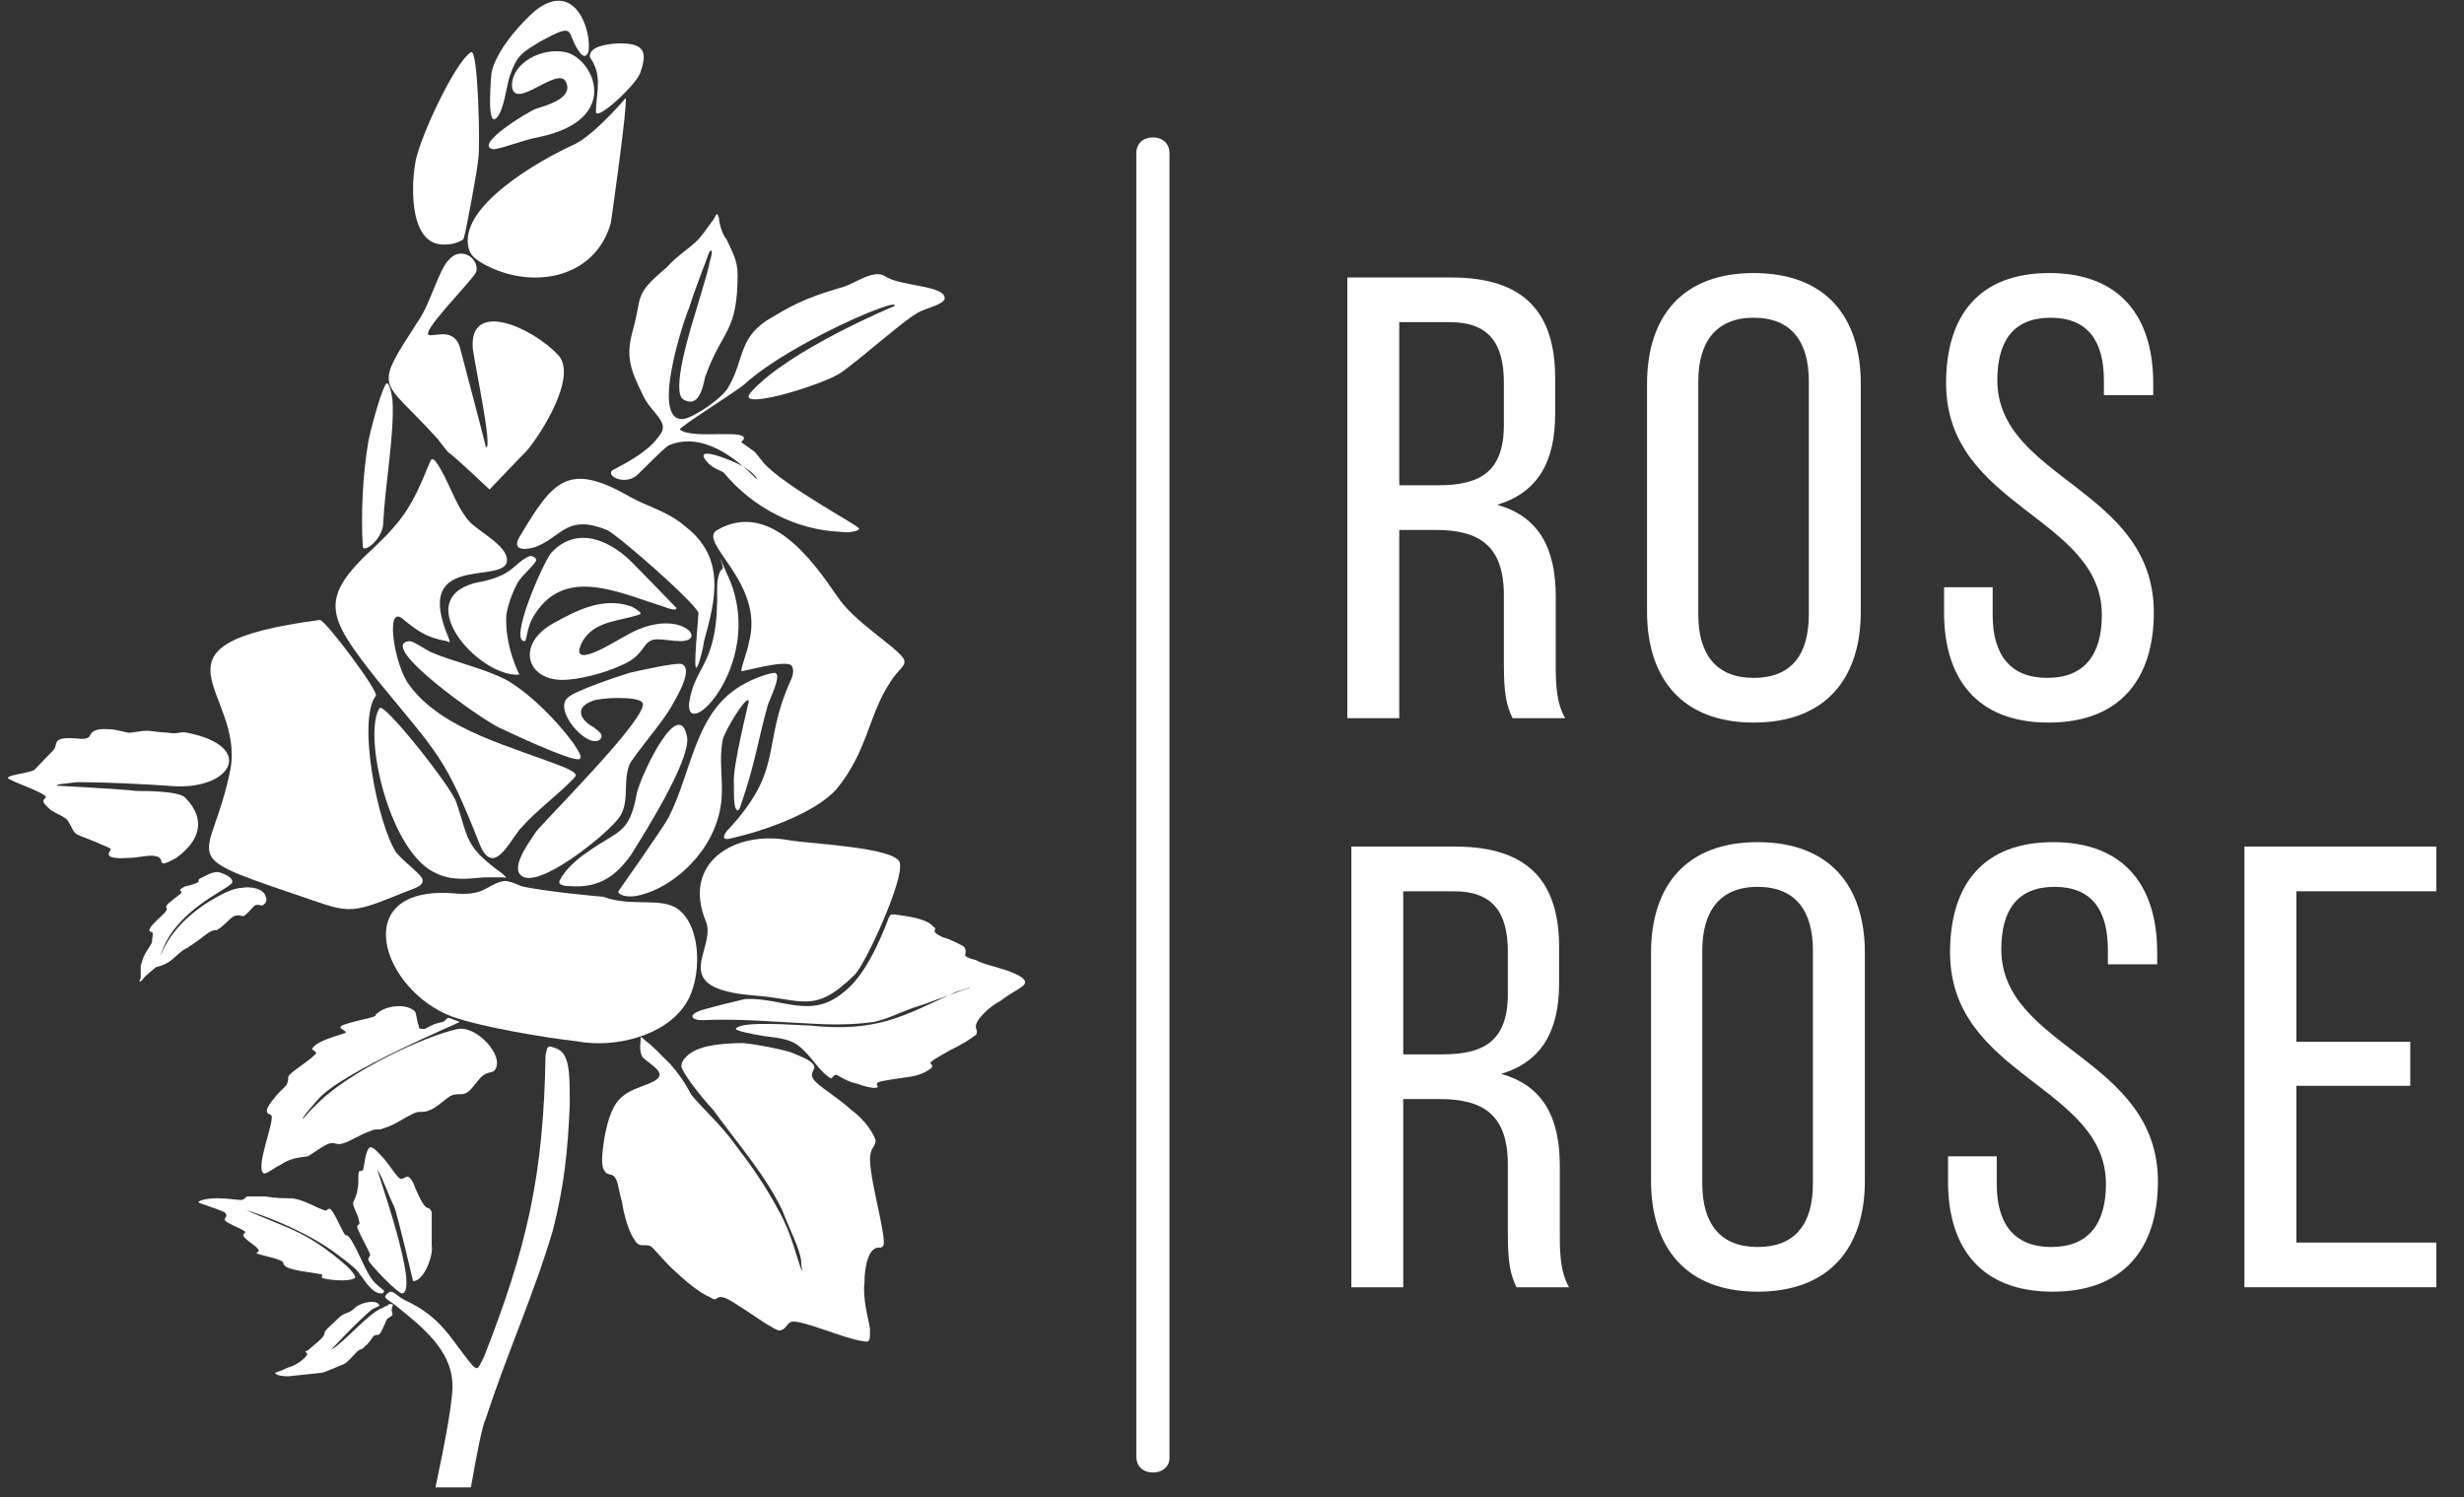 <?xml version="1.0" encoding="UTF-8"?> <svg xmlns="http://www.w3.org/2000/svg" width="79" height="48" viewBox="0 0 79 48" fill="none"><rect x="0" y="0" width="79" height="48" fill="#333333" stroke="none"/> <path d="M43.197 8.897V23.027H44.863V16.993H46.036C47.425 16.993 48.217 17.496 48.217 19.092V21.311C48.217 22.26 48.302 22.624 48.495 23.027H50.18C49.903 22.544 49.88 21.958 49.88 21.332V19.132C49.88 17.619 49.368 16.568 48.002 16.186C49.283 15.8 49.861 14.833 49.861 13.277V12.127C49.861 10.028 48.879 8.897 46.529 8.897H43.197ZM44.863 15.56V10.33H46.486C47.725 10.33 48.217 10.996 48.217 12.269V13.622C48.217 15.156 47.425 15.56 46.102 15.56H44.863Z" fill="white"></path> <path d="M52.807 19.616C52.807 21.755 53.939 23.169 56.224 23.169C58.529 23.169 59.66 21.755 59.66 19.616V12.309C59.66 10.149 58.529 8.755 56.224 8.755C53.939 8.755 52.807 10.149 52.807 12.309V19.616ZM54.45 12.229C54.45 10.956 55.028 10.188 56.224 10.188C57.44 10.188 57.994 10.956 57.994 12.229V19.696C57.994 20.987 57.44 21.736 56.224 21.736C55.028 21.736 54.45 20.987 54.45 19.696V12.229Z" fill="white"></path> <path d="M65.704 8.755C63.461 8.755 62.395 10.108 62.395 12.287C62.395 16.266 67.389 16.568 67.389 19.718C67.389 20.987 66.835 21.736 65.639 21.736C64.446 21.736 63.888 20.987 63.888 19.718V18.83H62.33V19.638C62.33 21.776 63.399 23.169 65.681 23.169C67.966 23.169 69.055 21.776 69.055 19.638C69.055 15.659 64.038 15.357 64.038 12.189C64.038 10.937 64.55 10.188 65.746 10.188C66.943 10.188 67.455 10.937 67.455 12.207V12.672H69.036V12.287C69.036 10.149 67.966 8.755 65.704 8.755Z" fill="white"></path> <path d="M43.327 27.145V41.275H44.99V35.241H46.167C47.552 35.241 48.344 35.746 48.344 37.34V39.559C48.344 40.508 48.429 40.872 48.622 41.275H50.307C50.03 40.791 50.01 40.206 50.01 39.58V37.38C50.01 35.867 49.499 34.816 48.129 34.434C49.411 34.048 49.988 33.081 49.988 31.527V30.375C49.988 28.276 49.006 27.145 46.656 27.145H43.327ZM44.99 33.808V28.578H46.614C47.852 28.578 48.344 29.244 48.344 30.517V31.869C48.344 33.404 47.552 33.808 46.229 33.808H44.99Z" fill="white"></path> <path d="M52.935 37.864C52.935 40.006 54.066 41.417 56.351 41.417C58.656 41.417 59.791 40.006 59.791 37.864V30.557C59.791 28.396 58.656 27.003 56.351 27.003C54.066 27.003 52.935 28.396 52.935 30.557V37.864ZM54.578 30.477C54.578 29.204 55.155 28.436 56.351 28.436C57.567 28.436 58.125 29.204 58.125 30.477V37.944C58.125 39.238 57.567 39.984 56.351 39.984C55.155 39.984 54.578 39.238 54.578 37.944V30.477Z" fill="white"></path> <path d="M65.831 27.003C63.592 27.003 62.522 28.356 62.522 30.538C62.522 34.514 67.52 34.816 67.52 37.965C67.52 39.238 66.963 39.984 65.769 39.984C64.573 39.984 64.019 39.238 64.019 37.965V37.078H62.457V37.885C62.457 40.024 63.526 41.417 65.812 41.417C68.097 41.417 69.186 40.024 69.186 37.885C69.186 33.907 64.165 33.605 64.165 30.436C64.165 29.185 64.68 28.436 65.874 28.436C67.07 28.436 67.582 29.185 67.582 30.455V30.92H69.163V30.538C69.163 28.396 68.097 27.003 65.831 27.003Z" fill="white"></path> <path d="M73.626 33.404V28.578H78.112V27.145H71.96V41.275H78.112V39.842H73.626V34.816H77.277V33.404H73.626Z" fill="white"></path> <path d="M37.495 46.762V4.909C37.495 4.608 37.283 4.407 36.964 4.407C36.646 4.407 36.433 4.608 36.433 4.909V46.712C36.433 47.013 36.646 47.214 36.964 47.214C37.283 47.214 37.495 47.013 37.495 46.762Z" fill="white"></path> <path fill-rule="evenodd" clip-rule="evenodd" d="M15.038 16.712C14.56 16.147 14.38 15.356 13.962 14.79C13.842 14.677 13.842 14.677 13.723 14.96C13.244 16.147 12.945 16.656 11.988 17.56C10.194 19.2 10.493 19.765 12.048 21.744C14.081 24.231 14.261 24.231 15.397 27.114C15.816 28.076 16.294 27.058 16.653 26.606C17.251 25.927 17.849 25.532 18.387 24.966C18.507 24.853 18.507 24.797 18.148 24.627C16.474 23.949 14.201 23.44 13.125 21.97C12.646 21.348 12.347 19.426 12.885 19.822C13.364 20.218 13.663 20.444 14.321 20.557C14.44 20.613 14.44 20.613 14.38 20.444C13.244 17.787 15.935 18.691 16.234 18.069C16.414 17.56 15.337 17.052 15.038 16.712Z" fill="white"></path> <path fill-rule="evenodd" clip-rule="evenodd" d="M12.168 22.705C11.63 23.553 12.467 27.228 13.902 27.962C14.44 28.245 14.919 28.189 15.517 28.132C15.756 28.132 15.995 28.132 16.115 28.132C16.234 28.132 16.294 28.189 16.115 28.019C14.859 27.114 15.038 26.888 14.62 25.701C14.44 25.192 12.287 22.479 12.168 22.705Z" fill="white"></path> <path fill-rule="evenodd" clip-rule="evenodd" d="M18.387 23.836C17.849 23.101 17.012 22.253 16.234 21.8C15.457 21.405 14.56 21.235 13.783 20.896C13.483 20.726 13.244 20.557 13.125 20.557C12.048 20.67 15.397 23.044 15.995 23.327C16.354 23.496 18.267 24.401 18.567 24.344C18.686 24.288 18.567 24.118 18.387 23.836Z" fill="white"></path> <path fill-rule="evenodd" clip-rule="evenodd" d="M16.952 17.843C16.473 18.069 16.473 18.408 15.517 18.634C12.945 19.03 15.337 21.744 16.653 21.631C16.653 21.631 16.174 20.726 16.234 19.709C16.294 19.369 16.414 19.03 16.593 18.691C16.713 18.465 17.191 18.069 17.191 17.956C17.191 17.9 17.072 17.787 16.952 17.843Z" fill="white"></path> <path fill-rule="evenodd" clip-rule="evenodd" d="M17.669 17.73C18.507 16.826 19.583 17.334 20.301 18.069C20.42 18.182 21.676 19.483 21.676 19.483C21.736 19.596 21.497 19.539 21.198 19.426C19.762 18.974 18.028 18.126 17.071 19.822C16.892 20.161 16.892 20.5 16.832 20.557C16.294 20.613 17.37 18.126 17.669 17.73Z" fill="white"></path> <path fill-rule="evenodd" clip-rule="evenodd" d="M17.729 19.991C16.533 20.67 16.892 21.8 18.028 21.8C18.567 21.8 19.404 21.574 19.882 21.348C20.6 21.066 20.6 20.67 20.839 20.557C21.078 20.387 21.796 20.67 22.095 20.5C22.453 20.274 21.497 19.539 20.061 20.387C19.822 20.5 18.267 21.518 18.626 20.67C18.925 19.991 19.643 19.935 20.301 19.765C20.48 19.709 20.54 19.709 20.54 19.652C20.48 19.596 20.36 19.483 20.181 19.426C19.284 19.143 18.447 19.596 17.729 19.991Z" fill="white"></path> <path fill-rule="evenodd" clip-rule="evenodd" d="M18.985 22.479C19.224 22.366 20.48 22.309 20.6 22.535C20.839 22.931 17.669 26.097 17.191 26.662C17.012 26.945 16.354 27.793 16.713 28.076C17.251 28.528 19.344 26.832 19.762 26.323C20.241 25.814 19.942 25.136 20.181 24.514C20.36 24.175 21.198 23.214 21.497 22.705C21.616 22.479 22.274 21.461 21.856 21.292C21.676 21.235 20.42 21.518 20.181 21.574C19.822 21.687 18.447 22.14 18.208 22.366C17.729 22.761 18.806 24.005 19.224 23.723C19.404 23.553 19.165 23.44 19.045 23.327C18.626 23.101 18.387 22.705 18.985 22.479Z" fill="white"></path> <path fill-rule="evenodd" clip-rule="evenodd" d="M17.968 28.189C18.088 27.962 18.387 27.623 18.806 27.341C19.822 26.606 20.181 26.775 20.42 25.419C20.6 24.74 21.796 22.253 22.035 23.666C22.095 24.457 20.66 26.719 20.241 27.397C19.762 28.076 19.224 28.471 18.327 28.415C18.028 28.415 17.849 28.358 17.968 28.189Z" fill="white"></path> <path fill-rule="evenodd" clip-rule="evenodd" d="M24.846 21.574C24.726 21.574 24.307 21.687 23.889 21.913C22.274 22.762 22.214 24.684 21.437 26.21C21.258 26.549 19.822 28.584 19.822 28.584C19.822 28.698 20.121 28.811 20.54 28.698C21.616 28.415 22.573 27.454 22.932 26.493C23.351 25.419 22.992 24.684 23.171 23.723C23.231 23.44 23.948 22.253 24.008 22.479C24.008 22.535 23.47 24.627 23.53 25.136C23.53 25.475 23.53 25.814 23.59 25.927C23.649 26.04 23.709 25.984 23.769 25.758C24.188 24.57 24.307 23.723 24.606 22.648C24.666 22.422 25.085 21.631 24.846 21.574Z" fill="white"></path> <path fill-rule="evenodd" clip-rule="evenodd" d="M16.653 17.221C17.729 15.412 18.208 14.79 20.181 15.921C20.779 16.26 21.377 16.373 21.975 16.882C23.291 17.9 22.932 19.256 22.573 20.557C22.513 20.952 22.394 21.348 22.334 21.405C22.214 21.518 22.394 19.822 22.394 19.652C22.274 19.313 19.822 17.165 19.463 16.995C18.208 16.486 18.028 17.165 17.251 17.504C17.012 17.617 16.354 17.73 16.653 17.221Z" fill="white"></path> <path fill-rule="evenodd" clip-rule="evenodd" d="M23.41 18.634C24.487 21.292 21.975 23.836 22.095 22.535C22.274 21.292 23.052 21.348 22.992 18.861C22.992 18.578 23.052 18.295 23.171 18.239C23.231 18.182 22.812 17.278 23.41 18.634Z" fill="white"></path> <path fill-rule="evenodd" clip-rule="evenodd" d="M10.254 19.878C4.274 20.67 7.862 22.14 7.384 24.684C6.786 27.68 5.53 27.341 9.357 28.641C11.211 29.263 11.091 29.376 12.886 28.641C13.304 28.471 13.603 28.415 13.543 28.189C13.483 28.019 13.065 27.736 12.706 27.341C12.108 26.436 11.45 23.101 12.048 22.309C12.168 22.196 10.434 19.878 10.254 19.878Z" fill="white"></path> <path fill-rule="evenodd" clip-rule="evenodd" d="M14.5 32.598C15.457 32.937 17.49 33.277 18.507 33.39C19.703 33.616 21.317 33.22 21.975 32.203C22.513 31.411 22.513 29.715 21.736 29.15C21.198 28.754 20.241 29.093 19.344 28.754C19.284 28.754 17.43 28.584 16.713 28.415C16.473 28.302 16.294 28.245 16.174 28.245C15.576 28.358 15.576 28.754 14.5 28.641C11.151 28.415 12.228 31.75 14.5 32.598Z" fill="white"></path> <path fill-rule="evenodd" clip-rule="evenodd" d="M25.324 26.945C25.982 27.058 28.792 27.171 28.852 27.68C28.972 28.245 27.776 30.846 27.417 31.241C26.101 32.542 25.742 32.033 24.188 31.92C21.317 31.694 22.992 30.45 22.633 29.546C21.855 27.68 23.53 26.606 25.324 26.945Z" fill="white"></path> <path fill-rule="evenodd" clip-rule="evenodd" d="M22.992 16.995C24.666 16.034 26.041 17.956 26.819 19.087C27.357 19.935 28.733 20.726 28.972 21.122C29.091 21.348 28.792 21.461 28.553 21.857C27.835 22.931 27.835 24.062 26.819 25.305C26.101 26.097 24.427 26.662 23.41 26.888C23.171 26.945 23.171 26.832 23.291 26.662C25.204 24.627 24.367 23.949 25.384 21.744C25.444 21.574 25.444 21.461 25.384 21.348C25.204 21.122 23.709 21.574 23.769 21.518C23.769 21.348 23.948 20.952 24.008 20.613C24.547 18.691 22.334 17.391 22.992 16.995Z" fill="white"></path> <path fill-rule="evenodd" clip-rule="evenodd" d="M18.447 4.614C19.105 4.275 20.061 3.144 20.061 3.144C20.121 3.371 19.643 6.763 19.583 7.158C19.045 9.024 16.892 9.307 15.397 8.402C15.218 8.289 15.098 8.176 15.038 8.006C14.62 6.649 17.311 5.123 18.447 4.614Z" fill="white"></path> <path fill-rule="evenodd" clip-rule="evenodd" d="M15.337 5.067C15.397 4.784 15.337 1.505 15.098 1.675C14.56 2.014 13.364 4.614 13.304 5.293C13.184 6.028 13.125 7.95 14.321 7.837C14.56 7.837 14.799 7.724 14.859 7.667C14.919 7.554 15.337 5.293 15.337 5.067Z" fill="white"></path> <path fill-rule="evenodd" clip-rule="evenodd" d="M16.414 2.749C16.414 2.014 17.37 1.505 18.148 1.675C19.045 1.901 19.942 3.823 17.311 4.388C16.713 4.501 16.055 4.784 15.816 4.784C15.158 4.671 16.892 3.597 17.191 3.484C17.55 3.371 18.387 3.144 18.148 2.636C17.909 2.07 16.473 3.597 16.414 2.749Z" fill="white"></path> <path fill-rule="evenodd" clip-rule="evenodd" d="M17.191 0.318C16.653 0.77 15.875 1.675 15.756 2.353C15.756 2.41 15.576 4.162 15.935 3.766C16.174 3.484 16.234 2.749 16.354 2.41C16.593 1.731 16.772 1.675 17.311 1.335C18.566 0.657 18.088 1.053 18.626 1.731C18.746 1.844 18.806 1.788 18.865 1.675C18.985 0.996 18.447 -0.643 17.191 0.318Z" fill="white"></path> <path fill-rule="evenodd" clip-rule="evenodd" d="M19.882 1.392C20.6 1.392 20.779 1.618 20.54 2.296C20.48 2.636 19.164 3.879 19.105 3.597C19.105 3.144 19.284 2.523 19.045 2.07C18.985 1.901 18.865 1.844 18.925 1.731C18.985 1.448 19.643 1.392 19.882 1.392Z" fill="white"></path> <path fill-rule="evenodd" clip-rule="evenodd" d="M15.277 8.685C15.337 8.232 14.739 7.893 14.38 8.345C14.082 8.628 13.783 9.759 13.424 10.268C11.929 12.585 12.228 12.077 13.962 13.999C14.082 14.112 14.261 14.395 14.38 14.508C14.56 14.621 15.696 15.695 15.696 15.695C15.696 15.695 16.773 14.564 16.892 14.451C17.37 13.886 18.507 12.077 17.909 11.398C17.072 10.494 15.038 9.589 15.158 11.172C15.218 11.681 15.816 14.451 15.576 14.338C15.576 14.281 14.859 11.568 14.739 11.116C14.5 10.381 13.663 10.946 13.723 10.663C13.842 10.268 15.277 8.854 15.277 8.685Z" fill="white"></path> <path fill-rule="evenodd" clip-rule="evenodd" d="M12.586 12.868C12.586 12.755 12.467 12.077 12.347 12.359C12.168 12.698 11.869 13.829 11.809 14.168C11.63 15.186 11.57 16.486 11.63 17.504C11.63 17.787 12.287 17.278 12.287 16.769C12.347 15.525 12.646 13.942 12.586 12.868Z" fill="white"></path> <path fill-rule="evenodd" clip-rule="evenodd" d="M20.6 12.642C20.181 11.794 20.061 11.398 20.301 10.55C20.6 9.476 20.301 9.476 21.377 8.572C21.676 8.232 22.035 8.006 22.214 7.837C22.453 7.667 22.693 7.271 22.872 7.045C22.992 6.819 22.992 6.819 23.052 6.989C23.052 7.158 23.171 7.554 23.291 7.667C23.47 8.063 23.649 8.345 23.649 8.798C23.649 10.663 23.171 10.55 22.633 12.02C22.573 12.077 22.513 13.151 21.915 12.812C21.497 12.585 22.154 10.494 22.274 10.098C22.453 9.476 22.693 8.741 22.753 8.402C22.872 8.006 22.812 8.006 22.753 8.063C22.693 8.176 22.633 8.402 22.513 8.685C22.394 9.024 22.214 9.476 22.095 9.872C21.915 10.268 20.839 13.546 21.915 13.434C22.274 13.377 23.171 12.755 23.351 12.416C23.889 11.511 23.649 10.776 24.786 10.155C25.623 9.646 26.101 9.476 27.058 9.193C27.417 9.08 28.015 8.628 28.374 8.854C28.852 9.193 30.347 9.137 30.287 9.589C30.228 9.759 29.749 9.872 29.51 9.985C29.091 10.155 27.537 11.568 26.939 11.964C26.34 12.359 23.53 13.207 24.068 12.585C25.264 11.229 28.673 9.815 28.673 9.815C28.912 9.476 25.324 11.002 23.889 12.303C23.649 12.529 21.736 13.716 21.796 13.773C22.214 14.112 24.068 13.716 23.829 14.112C23.829 14.112 23.709 14.168 23.829 14.225C24.367 14.621 24.068 14.338 24.487 14.847C25.145 15.582 27.477 16.826 27.537 16.939C27.596 16.995 27.297 17.108 26.939 17.052C25.503 16.995 24.128 16.26 23.231 15.186C23.171 15.073 22.812 15.073 22.573 14.677C22.394 14.281 23.769 14.903 23.829 14.96C24.128 15.13 24.307 15.356 24.247 15.356C23.59 14.677 22.513 13.829 21.437 14.281C21.257 14.395 20.6 15.073 20.42 15.242C20.002 15.582 19.404 15.242 19.643 15.073C20.181 14.79 20.839 14.451 21.198 13.886C21.437 13.49 20.839 13.207 20.6 12.642Z" fill="white"></path> <path fill-rule="evenodd" clip-rule="evenodd" d="M6.008 23.496C5.769 23.44 5.709 23.553 5.41 23.496C4.573 23.44 4.932 23.383 4.154 23.496C4.035 23.496 3.736 23.383 3.497 23.383C2.779 23.327 2.958 23.666 2.779 23.666C2.719 23.723 2.42 23.666 2.241 23.666C1.643 23.666 1.882 23.892 1.703 24.062C1.643 24.118 1.105 24.684 1.105 24.684C0.925 24.797 0.148 24.853 0.267 24.966C0.566 25.136 1.284 25.362 1.463 25.532C1.523 25.645 1.164 25.588 1.643 25.984C1.822 26.097 2.121 26.21 2.181 26.323C2.48 26.832 2.241 26.662 3.078 27.002C3.317 27.114 3.497 27.171 3.556 27.228C3.556 27.284 3.198 27.567 4.095 27.51C4.394 27.51 4.812 27.397 4.992 27.454C5.351 27.51 4.932 27.906 5.65 27.51C6.427 26.945 6.606 26.267 5.949 25.588C5.769 25.362 4.693 25.362 4.394 25.362C3.975 25.305 1.762 25.192 1.822 25.192C1.822 25.136 2.061 25.136 2.48 25.079C3.377 25.079 4.454 25.136 5.351 25.192C7.384 25.419 8.281 23.949 6.008 23.496Z" fill="white"></path> <path fill-rule="evenodd" clip-rule="evenodd" d="M6.965 27.962C6.786 27.962 6.606 28.076 6.487 28.132C6.367 28.189 6.367 28.189 6.367 28.245C6.427 28.302 6.008 28.415 5.949 28.415C5.829 28.471 5.769 28.528 5.769 28.528C5.829 28.641 5.889 28.584 5.59 28.811C5.47 28.924 5.35 28.98 5.35 29.037C5.291 29.093 5.35 29.093 5.35 29.15C5.35 29.206 5.231 29.319 5.111 29.432C4.992 29.546 4.812 29.715 4.812 29.772C4.752 29.828 4.812 29.885 4.872 29.885C4.932 29.941 4.872 30.054 4.872 30.224C4.812 30.337 4.693 30.506 4.633 30.62C4.573 30.733 4.573 30.789 4.513 30.959C4.513 31.072 4.513 31.241 4.513 31.355C4.453 31.468 4.453 31.524 4.573 31.411C4.633 31.298 4.872 31.128 4.992 31.015C5.171 30.959 5.231 30.959 5.41 30.846C5.59 30.733 5.829 30.45 6.008 30.393C6.128 30.28 6.128 30.337 6.247 30.224C6.367 30.167 6.606 29.941 6.726 29.885C6.905 29.772 6.905 29.885 7.025 29.772C7.145 29.715 7.384 29.432 7.503 29.376C7.623 29.319 7.743 29.376 7.802 29.376C7.922 29.319 8.042 29.15 8.161 29.037C8.281 28.98 8.341 29.037 8.4 29.037C8.52 28.98 8.58 28.867 8.52 28.754C8.46 28.471 7.982 28.415 7.743 28.471C7.563 28.471 7.264 28.584 6.965 28.754C6.247 29.15 5.59 29.715 5.231 30.45C5.171 30.62 5.111 30.676 5.171 30.563C5.649 29.15 7.324 28.528 7.444 28.302C7.503 28.132 7.085 27.962 6.965 27.962Z" fill="white"></path> <path fill-rule="evenodd" clip-rule="evenodd" d="M14.739 32.768C14.62 32.711 14.56 32.711 14.44 32.655C14.321 32.598 14.321 32.711 14.201 32.768C13.842 32.824 13.663 32.994 13.603 32.994C13.483 32.994 13.424 32.994 13.424 32.881C13.364 32.768 13.364 32.542 13.304 32.429C13.005 32.146 12.347 32.259 12.108 32.485C11.988 32.542 12.108 32.542 11.988 32.598C11.869 32.655 10.912 32.824 10.912 32.937C10.912 32.994 11.091 33.05 11.091 33.107C11.032 33.164 10.194 33.333 10.015 33.616C9.955 33.672 10.135 33.672 10.135 33.785C10.075 33.842 9.955 33.955 9.716 34.125C8.998 34.633 9.357 34.464 9.178 34.803C9.118 34.86 8.879 35.086 8.759 35.255C8.341 35.764 8.699 35.708 8.699 35.764C8.819 35.934 8.161 37.46 8.46 37.63C8.58 37.63 8.759 37.46 8.998 37.347C9.417 37.064 9.776 37.121 9.895 37.064C10.075 36.951 10.374 36.725 10.553 36.669C10.733 36.612 10.792 36.725 10.972 36.669C11.211 36.612 11.63 36.329 11.869 36.273C12.048 36.16 12.108 36.273 12.347 36.16C12.586 36.103 13.005 35.821 13.244 35.708C13.483 35.594 13.543 35.708 13.782 35.594C13.962 35.538 14.261 35.255 14.44 35.142C14.68 35.029 14.799 35.142 14.979 35.029C15.158 34.916 15.337 34.577 15.517 34.464C15.696 34.351 15.816 34.407 15.876 34.294C16.174 33.842 15.277 32.881 14.68 32.994C13.603 33.22 11.211 34.351 10.194 35.368C9.895 35.651 9.716 35.877 9.716 35.877C9.656 35.877 9.895 35.594 10.194 35.255C10.972 34.351 14.799 32.768 14.739 32.768Z" fill="white"></path> <path fill-rule="evenodd" clip-rule="evenodd" d="M20.6 33.898C20.779 34.068 21.078 34.238 21.138 34.407C21.198 34.577 20.959 34.69 20.66 34.803C20.36 34.916 20.002 35.029 19.762 35.368C19.523 35.708 19.404 36.273 19.344 36.725C19.284 37.177 19.284 37.46 19.404 37.573C19.463 37.686 19.643 37.63 19.703 37.743C19.822 37.856 19.822 38.139 19.942 38.534C20.002 38.986 20.181 39.552 20.36 39.778C20.48 40.004 20.66 39.891 20.839 39.947C20.959 40.004 21.198 40.343 21.556 40.682C21.975 41.078 22.453 41.474 22.753 41.587C22.992 41.757 22.932 41.587 23.111 41.587C23.291 41.587 23.59 41.813 23.948 42.039C24.367 42.322 24.786 42.605 24.965 42.661C25.204 42.661 25.204 42.435 25.384 42.379C25.742 42.322 27.118 42.944 27.656 43C27.895 43.057 27.895 43 27.895 42.605C27.835 42.265 27.656 41.644 27.716 41.135C27.716 40.626 27.835 40.174 28.015 40.061C28.135 39.947 28.254 40.061 28.314 39.947C28.374 39.891 28.314 39.495 28.194 38.93C28.075 38.365 27.895 37.573 27.895 37.177C27.895 36.782 28.075 36.782 28.075 36.556C28.015 36.386 27.776 35.934 27.297 35.594C26.879 35.199 26.281 34.86 26.101 34.633C25.922 34.407 26.161 34.294 26.101 34.181C26.041 34.012 25.742 33.898 25.324 33.729C24.905 33.616 24.367 33.503 23.829 33.446C23.291 33.446 22.753 33.503 22.453 33.616C22.095 33.729 21.796 34.012 21.855 34.238C21.975 34.52 22.453 35.142 22.872 35.594C23.649 36.669 24.547 37.686 25.085 38.817C25.324 39.439 25.623 40.004 25.683 40.4C25.683 40.739 25.802 40.909 25.683 40.682C25.563 40.4 25.384 39.552 24.965 38.817C24.547 38.025 24.068 37.347 23.59 36.725C23.111 36.047 22.453 35.481 22.154 35.086C21.915 34.633 21.736 34.407 21.497 34.125C21.198 33.842 20.899 33.503 20.719 33.39C20.54 33.22 20.54 33.22 20.54 33.333C20.54 33.446 20.48 33.672 20.6 33.898Z" fill="white"></path> <path fill-rule="evenodd" clip-rule="evenodd" d="M22.394 32.429C22.453 32.372 23.889 32.033 23.889 32.033C25.085 31.976 25.982 32.711 27.058 31.807C27.716 31.298 28.194 30.224 28.493 29.432C28.553 29.319 28.553 29.319 28.673 29.319C29.032 29.376 29.689 29.432 29.929 29.715C30.108 29.828 29.749 29.828 30.228 30.054C30.467 30.111 30.766 30.28 30.885 30.337C31.005 30.45 30.945 30.563 30.945 30.62C30.945 30.676 31.065 30.733 31.304 30.789C31.483 30.902 31.782 30.959 32.141 31.072C32.5 31.185 32.919 31.355 32.859 31.524C32.859 31.637 32.44 31.807 32.081 32.089C31.663 32.316 31.364 32.655 31.304 32.824C31.244 32.994 31.364 32.994 31.304 33.164C31.184 33.277 30.826 33.503 30.467 33.672C29.45 34.238 29.988 34.012 29.869 34.238C29.809 34.294 29.57 34.464 29.211 34.52C28.852 34.577 28.374 34.633 28.194 34.69C28.015 34.746 28.194 34.86 28.135 34.86C28.075 34.916 27.776 34.86 27.477 34.746C27.178 34.69 26.939 34.52 26.819 34.464C26.699 34.464 26.699 34.577 26.64 34.577C26.52 34.52 26.341 34.351 26.161 34.125C25.563 33.39 25.444 33.333 24.487 33.22C24.128 33.164 23.59 33.05 23.59 32.994C23.709 32.711 25.623 32.881 25.922 32.881C28.135 33.107 28.912 32.598 30.646 31.807C31.005 31.694 31.184 31.637 31.065 31.694C30.945 31.694 29.689 32.203 29.271 32.316C28.673 32.542 28.493 32.655 28.015 32.768C27.596 32.824 27.058 32.881 26.042 32.824C24.846 32.768 23.709 32.655 22.513 32.711C22.154 32.711 22.095 32.542 22.394 32.429Z" fill="white"></path> <path fill-rule="evenodd" clip-rule="evenodd" d="M18.148 33.955C18.028 33.616 17.789 33.616 17.669 33.559C17.55 33.559 17.55 33.559 17.49 33.842C17.43 37.686 16.892 40.004 15.517 43.509C15.337 43.848 15.337 43.961 15.158 43.792C14.44 42.944 14.201 42.265 13.005 41.7C12.766 41.587 12.646 41.417 12.527 41.417C12.467 41.417 12.347 41.531 12.347 41.587C12.407 41.7 12.586 41.757 12.766 41.926C13.543 42.548 14.44 43.283 14.5 44.301C14.56 44.753 14.261 46.279 13.962 47.693H15.098C15.277 46.675 15.457 45.714 15.576 45.488C16.234 43.453 17.131 41.474 17.729 39.439C18.088 38.025 18.208 36.895 18.267 35.425C18.267 34.746 18.267 34.238 18.148 33.955Z" fill="white"></path> <path fill-rule="evenodd" clip-rule="evenodd" d="M13.244 41.078C13.603 41.078 13.902 40.23 13.842 39.947C13.842 39.891 13.842 39.721 13.842 39.495C13.842 39.326 13.842 38.986 13.842 38.873C13.783 38.704 13.723 38.76 13.663 38.704C13.543 38.647 13.304 38.082 13.244 37.912C13.065 37.63 13.065 37.743 12.886 37.799C12.766 37.856 12.467 37.291 12.228 37.064C12.108 36.951 11.989 36.782 11.869 36.782C11.689 36.895 11.689 37.46 11.63 37.517C11.63 37.573 11.51 37.517 11.51 37.573C11.45 37.686 11.57 38.082 11.331 38.534C11.271 38.647 11.51 38.986 11.51 39.156C11.57 39.269 11.45 39.269 11.45 39.326C11.45 39.439 11.869 40.174 11.869 40.23C11.869 40.287 11.809 40.287 11.809 40.4C11.869 40.569 12.766 41.474 12.886 41.474C13.483 41.417 12.048 37.46 12.108 37.517C12.287 37.799 12.467 38.365 12.646 38.704C12.766 39.043 13.244 41.078 13.244 41.078Z" fill="white"></path> <path fill-rule="evenodd" clip-rule="evenodd" d="M12.287 41.361C12.228 41.304 12.048 41.191 11.929 41.022C11.689 40.739 11.271 39.552 11.091 39.608C11.032 39.665 10.673 38.704 10.553 38.76C10.493 38.76 10.493 38.817 10.434 38.817C10.075 38.704 9.776 38.478 9.357 38.421C9.058 38.421 8.879 38.421 8.52 38.365C8.221 38.365 8.042 38.365 7.922 38.365C7.862 38.365 7.922 38.421 7.743 38.478C7.623 38.478 7.264 38.421 6.965 38.421C6.666 38.421 6.427 38.478 6.367 38.534C6.307 38.534 6.427 38.591 6.606 38.647C6.786 38.704 7.085 38.817 7.204 38.873C7.324 38.986 7.204 39.043 7.204 39.1C7.204 39.213 7.743 39.382 7.862 39.495C7.862 39.552 7.802 39.552 7.802 39.608C7.802 39.721 8.221 39.948 8.281 40.061C8.341 40.117 8.221 40.174 8.221 40.174C8.221 40.23 8.939 40.343 9.058 40.456C9.118 40.513 9.058 40.513 9.118 40.569C9.238 40.739 10.015 40.796 10.254 40.852C10.374 40.852 10.314 40.909 10.314 40.965C10.374 41.022 11.211 41.135 11.39 40.965C11.39 40.909 11.331 40.796 11.091 40.569C9.836 39.495 9.357 39.439 7.922 38.817C7.802 38.76 9.477 39.269 10.673 40.117C10.972 40.343 11.211 40.513 11.39 40.682C11.63 40.909 11.869 41.474 12.228 41.474C12.287 41.474 12.347 41.417 12.287 41.361Z" fill="white"></path> <path fill-rule="evenodd" clip-rule="evenodd" d="M12.467 41.813C12.467 41.87 12.347 41.87 12.287 41.926C11.809 42.096 11.091 43 10.613 43.283C10.553 43.34 11.45 42.379 11.929 41.983C12.048 41.926 12.168 41.87 12.168 41.87C12.108 41.644 11.57 41.757 11.39 41.926C11.151 42.152 11.151 42.039 10.912 42.209L10.493 42.605C10.374 42.718 10.434 42.718 10.374 42.831C10.314 42.944 10.075 43.113 9.955 43.227C9.836 43.34 9.776 43.34 9.776 43.34C9.776 43.34 9.895 43.396 9.836 43.453C9.776 43.566 9.477 43.792 9.238 43.848C8.998 43.961 8.819 44.018 8.819 44.018C8.819 44.075 8.998 44.131 9.238 44.131C9.297 44.131 10.254 44.018 10.314 44.018C10.374 44.018 11.032 43.735 11.032 43.735C11.151 43.679 11.331 43.453 11.45 43.34C11.57 43.227 11.63 43.283 11.689 43.17C11.809 43.113 11.929 42.887 11.988 42.831C12.108 42.774 12.108 42.831 12.168 42.774C12.228 42.718 12.287 42.548 12.347 42.435C12.407 42.209 12.527 42.265 12.586 42.152C12.586 42.096 12.527 42.039 12.586 41.87C12.646 41.813 12.527 41.813 12.467 41.813Z" fill="white"></path> </svg> 